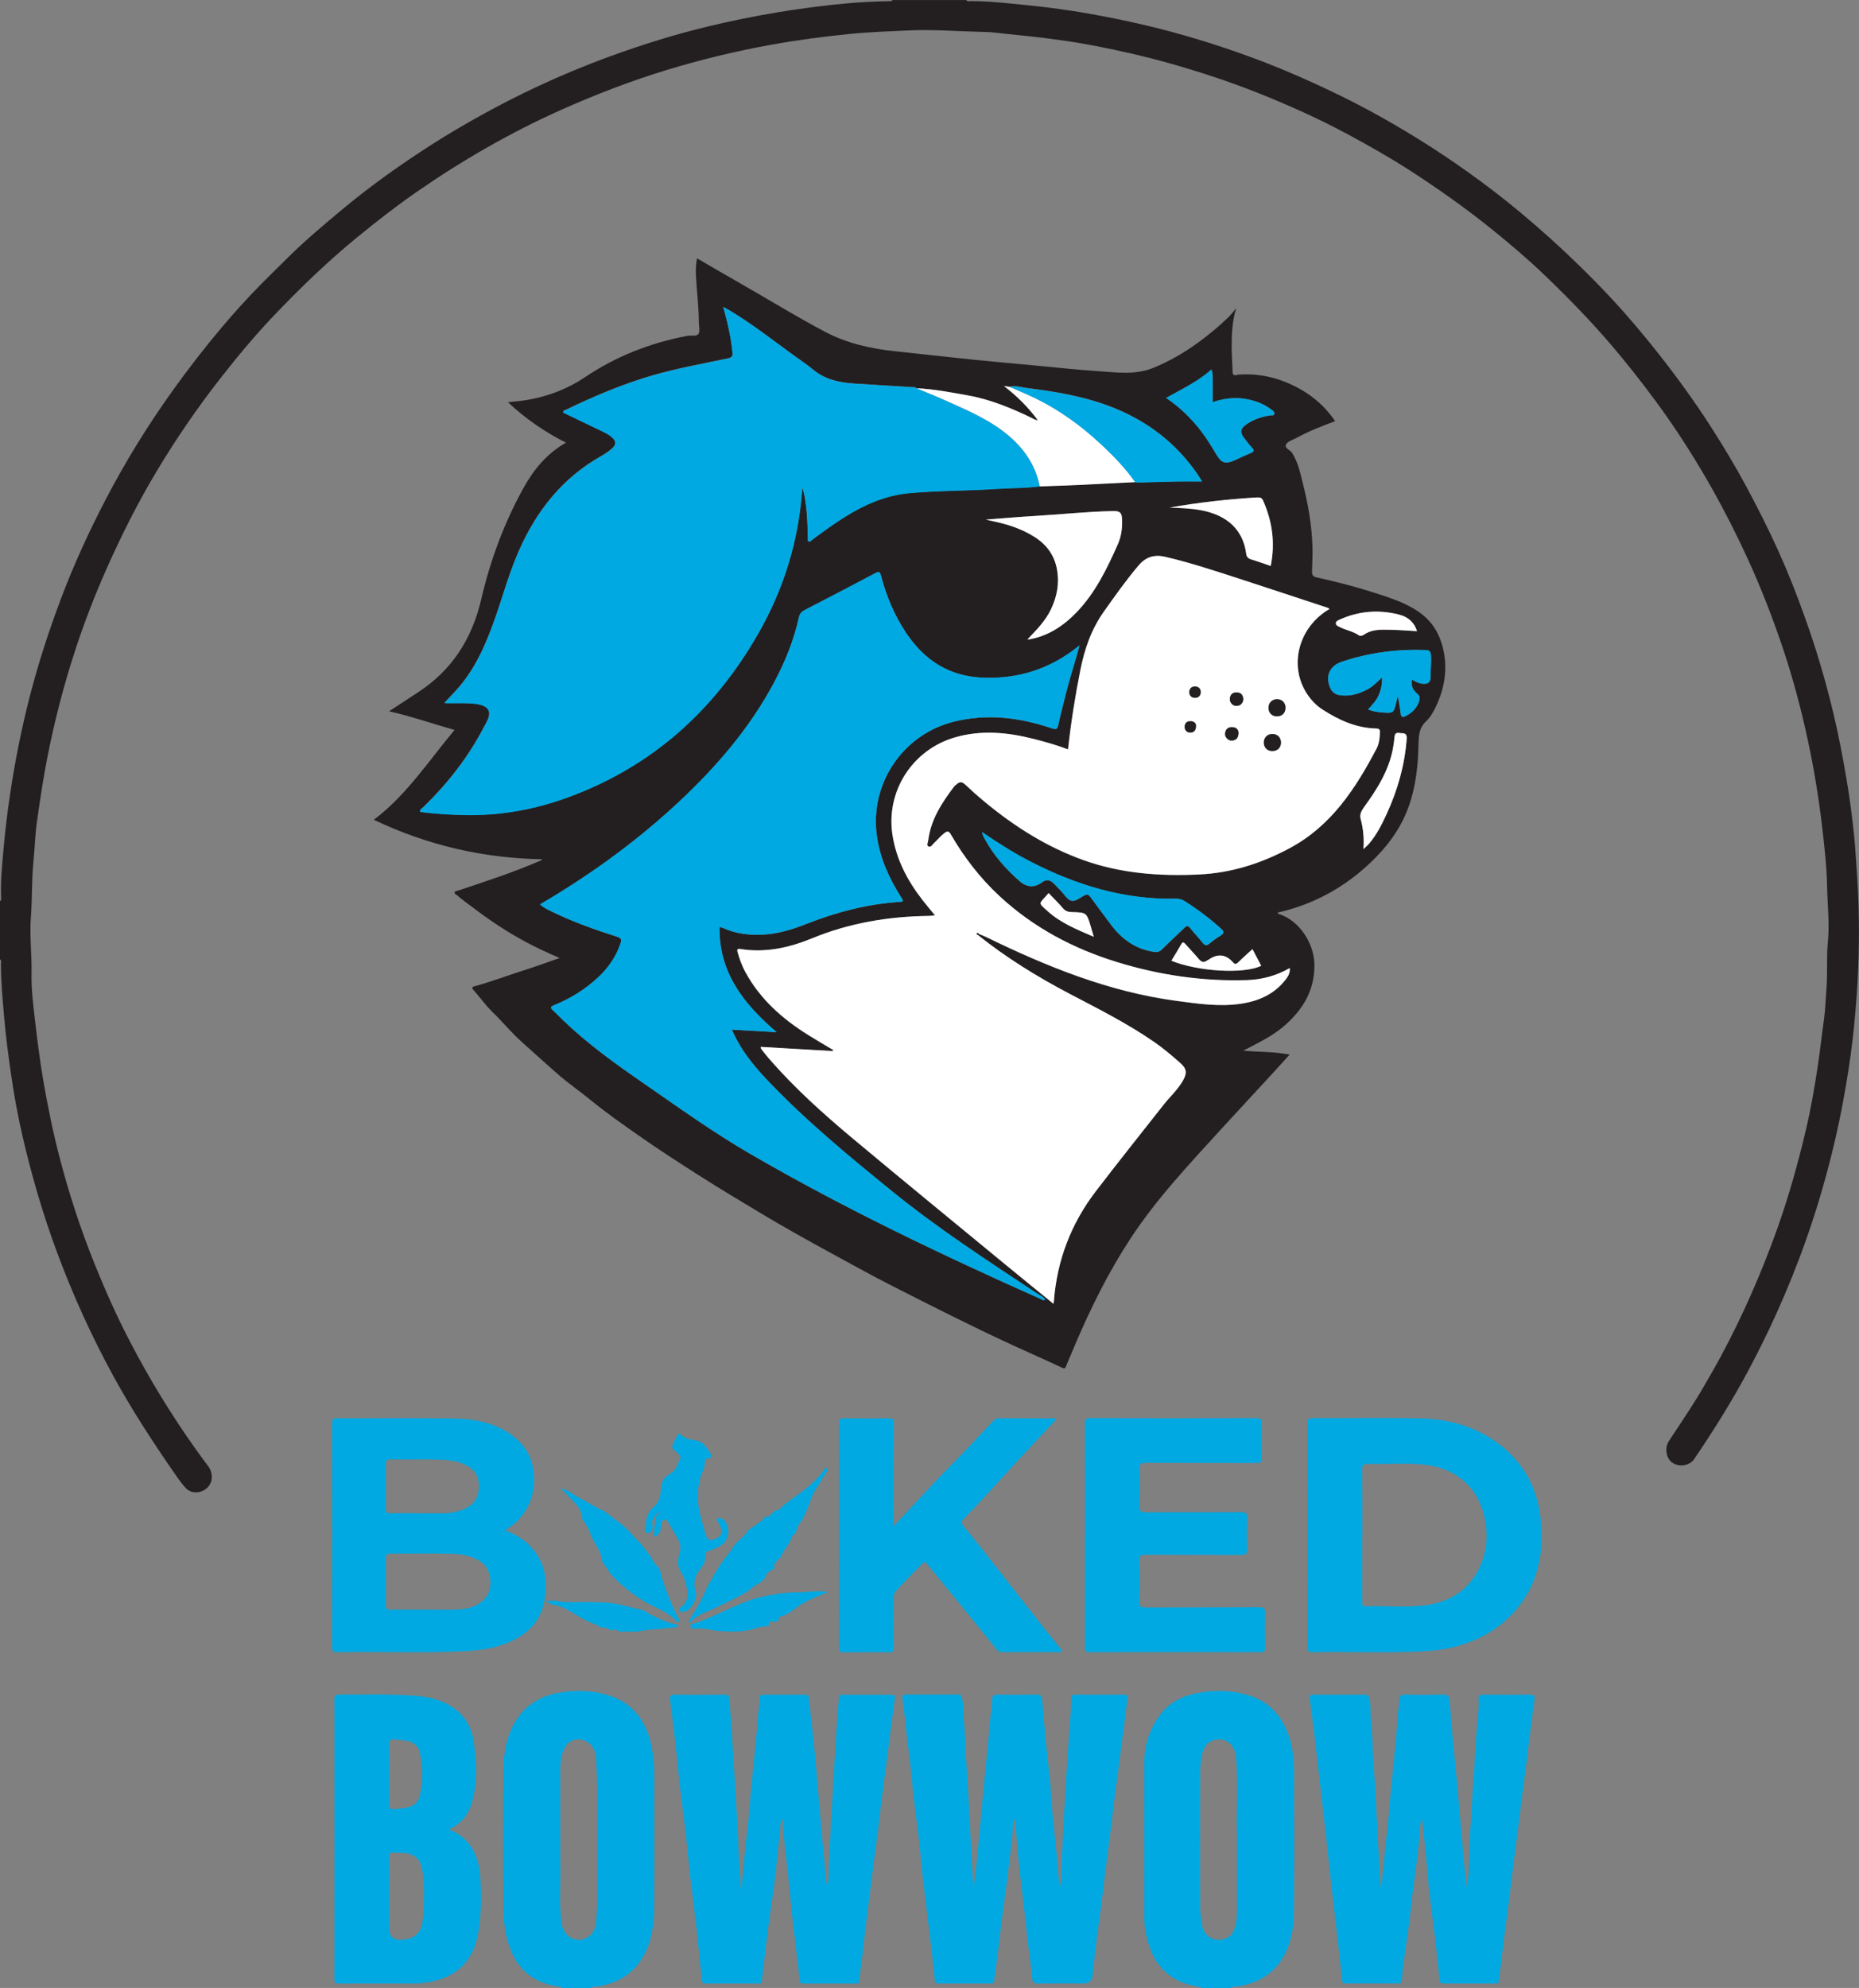 <?xml version="1.0" encoding="UTF-8"?>
<svg xmlns="http://www.w3.org/2000/svg" id="Layer_1" data-name="Layer 1" viewBox="0 0 350 374.21">
  <rect x="0" y="0" width="350" height="374.21" fill="#808080" stroke="none"/>
  <defs>
    <style>
      .cls-1 {
        fill: #fff;
      }

      .cls-2 {
        fill: #00a9e2;
      }

      .cls-3 {
        fill: #231f20;
      }
    </style>
  </defs>
  <path class="cls-3" d="m0,169.62c.29-.14.21-.42.21-.65-.12-3.11.19-6.21.47-9.3.3-3.3.69-6.6,1.18-9.89.94-6.4,2.2-12.72,3.82-18.97,1.6-6.16,3.57-12.19,5.81-18.14,2.41-6.4,5.26-12.6,8.41-18.65,3.71-7.13,7.93-13.95,12.61-20.49,2.93-4.09,6-8.06,9.23-11.89,2.38-2.82,4.87-5.57,7.47-8.2,1.64-1.66,3.32-3.29,4.97-4.93,3.31-3.29,6.89-6.28,10.47-9.26,5.18-4.3,10.64-8.18,16.29-11.82,3.32-2.13,6.72-4.13,10.18-6.03,3.16-1.73,6.37-3.38,9.63-4.91,4.57-2.15,9.22-4.09,13.97-5.83,6.07-2.22,12.22-4.15,18.5-5.66,4.43-1.07,8.88-1.97,13.38-2.71,3.41-.56,6.84-1.03,10.27-1.4,2.07-.22,4.15-.4,6.23-.51,1.5-.08,2.99-.13,4.49-.16.18,0,.35,0,.44-.21h13.9c.18.33.49.2.75.2,3.76,0,7.49.45,11.23.82,7.37.74,14.63,2.06,21.84,3.75,6.6,1.55,13.06,3.54,19.42,5.85,4.06,1.48,8.05,3.13,11.99,4.93,3.63,1.66,7.22,3.39,10.72,5.29,6.33,3.44,12.44,7.23,18.31,11.41,3.44,2.45,6.8,5.01,10.04,7.72,3.86,3.22,7.58,6.57,11.18,10.09,2.03,1.98,4.01,4,5.93,6.06,3.17,3.4,6.17,6.96,9.05,10.63,3.45,4.39,6.72,8.89,9.73,13.59,2.36,3.67,4.6,7.41,6.67,11.25,2.12,3.95,4.14,7.95,5.99,12.03,1.88,4.16,3.55,8.41,5.08,12.71,2.12,5.92,3.9,11.95,5.35,18.07.98,4.13,1.78,8.3,2.48,12.49.58,3.48,1.04,6.98,1.4,10.49.23,2.24.34,4.51.5,6.77.36,5.07.47,10.14.35,15.21-.08,3.79-.31,7.59-.64,11.37-.3,3.52-.72,7.03-1.26,10.52-.68,4.44-1.5,8.85-2.52,13.23-1.48,6.36-3.27,12.63-5.45,18.79-1.69,4.8-3.59,9.51-5.69,14.14-1.6,3.54-3.33,7.02-5.15,10.45-3.1,5.81-6.59,11.38-10.28,16.82-.84,1.24-2.84,1.52-4.12.63-1.14-.79-1.47-2.76-.62-4.05,2.28-3.47,4.63-6.9,6.7-10.5,1.02-1.77,2.05-3.53,3.02-5.33,4.19-7.79,7.73-15.86,10.7-24.2,2.16-6.06,3.88-12.24,5.36-18.49.93-3.93,1.62-7.91,2.23-11.91.45-2.98.76-5.97,1.19-8.95.27-1.89.3-3.81.46-5.72.25-2.93-.02-5.9.27-8.81.34-3.48-.07-6.92-.14-10.36-.08-3.77-.49-7.54-.93-11.3-.73-6.26-1.79-12.45-3.19-18.58-1.26-5.52-2.78-10.98-4.63-16.34-1.8-5.23-3.82-10.38-6.12-15.42-4.28-9.36-9.29-18.29-15.17-26.73-2.69-3.86-5.57-7.59-8.55-11.24-4.54-5.56-9.51-10.72-14.68-15.67-3.26-3.12-6.71-6.04-10.24-8.87-4.79-3.84-9.79-7.36-14.93-10.69-3.81-2.47-7.76-4.69-11.75-6.85-5.5-2.96-11.18-5.51-16.98-7.82-5.59-2.22-11.29-4.08-17.09-5.7-4.66-1.3-9.37-2.36-14.11-3.26-2.98-.57-6-.99-9.02-1.38-3.02-.39-6.06-.62-9.09-.99-1.21-.15-2.44-.16-3.65-.19-4.2-.11-8.4-.44-12.6-.25-3.72.17-7.45.29-11.15.66-4.99.5-9.96,1.14-14.9,2.04-6.67,1.2-13.23,2.79-19.7,4.76-6.79,2.07-13.39,4.61-19.87,7.5-9.55,4.27-18.56,9.47-27.15,15.41-3.87,2.68-7.58,5.58-11.23,8.56-5.64,4.61-10.86,9.67-15.87,14.93-3.56,3.75-6.86,7.74-10.05,11.82-4.29,5.5-8.21,11.24-11.79,17.2-3.57,5.95-6.69,12.15-9.51,18.5-2.19,4.94-4.14,9.97-5.82,15.09-2.14,6.53-3.88,13.17-5.22,19.92-.83,4.14-1.45,8.3-2.04,12.48-.36,2.51-.42,5.05-.67,7.57-.35,3.48-.22,6.99-.48,10.46-.27,3.55.19,7.05.12,10.57-.06,2.8.27,5.63.6,8.42.46,3.91.93,7.82,1.6,11.72.83,4.8,1.79,9.57,3.01,14.28,1.8,6.97,4.03,13.79,6.72,20.46,2,4.96,4.18,9.82,6.65,14.56,3.63,6.98,7.73,13.68,12.29,20.1.76,1.07,1.54,2.13,2.33,3.18,1.02,1.35.99,3.07-.1,4.13-1.13,1.09-2.98,1.22-4.04.09-.97-1.03-1.75-2.23-2.56-3.4-3.91-5.67-7.66-11.44-10.98-17.49-4.17-7.61-7.75-15.48-10.76-23.61-2.62-7.07-4.73-14.3-6.43-21.64-.91-3.93-1.64-7.91-2.21-11.92-.5-3.5-.97-6.99-1.27-10.52-.29-3.37-.62-6.73-.61-10.11,0-.29.15-.64-.2-.86v-10.96Z"></path>
  <path class="cls-2" d="m105.92,374.21c-1.01-.44-2.11-.45-3.16-.8-3.37-1.12-5.51-3.4-6.74-6.66-.92-2.44-1.21-4.99-1.23-7.55-.07-8.67-.08-17.34,0-26.01.03-2.91.46-5.79,1.84-8.44,1.84-3.54,4.86-5.47,8.65-6.12,2.91-.5,5.87-.47,8.79.34,4.39,1.22,7.03,4.11,8.26,8.39.69,2.38.87,4.84.86,7.32-.02,8.25.04,16.5-.03,24.74-.02,2.7-.42,5.37-1.56,7.89-1.66,3.63-4.52,5.66-8.33,6.5-.69.15-1.43.06-2.08.41h-5.26Zm-.42-27.88c0,1.51-.03,3.02,0,4.53.09,3.67-.24,7.35.2,11.02.23,1.92,1.56,3.27,3.29,3.27,1.66,0,3.12-1.39,3.23-3.2.1-1.64.27-3.26.24-4.91-.16-8.69.23-17.39-.22-26.08-.09-1.82-1.27-3.3-2.92-3.52-1.6-.21-2.86.71-3.42,2.55-.31,1.03-.41,2.1-.41,3.18,0,4.39,0,8.78,0,13.16Z"></path>
  <path class="cls-2" d="m226.37,374.21c-1.29-.44-2.66-.54-3.93-1.09-2.98-1.31-4.93-3.51-5.99-6.55-.69-1.98-1.04-4.01-1.03-6.11.02-9.44.01-18.88,0-28.32,0-3.62,1.01-6.93,3.3-9.74,1.53-1.88,3.68-3.02,6-3.55,3.28-.75,6.6-.77,9.9.13,3.8,1.04,6.32,3.45,7.76,7.07.92,2.32,1.26,4.75,1.26,7.22.02,8.91.05,17.83-.02,26.74-.02,2.66-.47,5.31-1.68,7.75-1.7,3.41-4.54,5.28-8.21,6.05-.69.14-1.43.06-2.08.41h-5.26Zm6.53-28.99c-.18-4.14.27-9.37-.2-14.58-.15-1.69-1.32-3.08-2.82-3.21-1.8-.15-3.06.81-3.52,2.67-.28,1.15-.38,2.34-.38,3.5-.04,8.53-.04,17.05,0,25.58,0,1.2.19,2.42.43,3.6.27,1.33,1.51,2.28,2.84,2.36,1.42.09,2.68-.62,3.11-1.92.34-1.01.53-2.08.53-3.16,0-4.6,0-9.19,0-14.86Z"></path>
  <path class="cls-3" d="m232.73,58.09c-.75,2.4-.84,4.84-.84,7.29,0,1.54.14,3.07.17,4.61.02,1,.76.55,1.13.53,2.99-.23,5.87.24,8.64,1.32,3.87,1.52,7.12,3.88,9.54,7.44-2.44.92-4.81,1.81-7.04,3.04-.09.05-.19.08-.28.13-.66.38-1.59.61-1.9,1.18-.41.75.73,1.03,1.09,1.59,1.17,1.79,1.56,3.84,2.07,5.85.98,3.88,1.67,7.79,1.79,11.82.05,1.57-.04,3.13-.08,4.69-.02.71.24.97.86,1.11,4.21.92,8.37,2.03,12.45,3.4,2.71.91,5.43,1.9,7.68,3.78,2.18,1.82,3.33,4.24,3.84,6.96.65,3.49.05,6.85-1.45,10.04-.5,1.07-1.06,2.13-1.94,2.94-1.32,1.22-1.36,2.82-1.4,4.41-.09,3.98-.51,7.91-1.87,11.68-1.49,4.14-4.08,7.56-7.24,10.55-2.94,2.79-6.25,5.09-9.94,6.8-2.38,1.1-4.85,1.95-7.44,2.52-.03.23.17.27.37.34,3.72,1.24,6.42,5.43,6.52,9.33.12,4.91-2.15,8.64-5.75,11.74-2.24,1.92-4.88,3.14-7.64,4.6,2.99.27,5.83.16,8.72.74-1.3,1.44-2.55,2.84-3.82,4.21-2.94,3.19-5.9,6.37-8.83,9.57-6.13,6.72-12.4,13.34-17.4,20.99-4.01,6.14-7.26,12.68-10.15,19.41-.61,1.43-1.19,2.87-1.81,4.29-.15.34-.16.79-.85.46-3.08-1.46-6.21-2.82-9.31-4.25-7.68-3.54-15.22-7.37-22.76-11.2-4.09-2.08-8.1-4.33-12.13-6.52-4.11-2.24-8.2-4.53-12.22-6.94-4.16-2.49-8.32-4.98-12.41-7.6-3.65-2.34-7.3-4.69-10.84-7.18-3.1-2.18-6.21-4.34-9.14-6.75-1.99-1.63-4.13-3.09-6.06-4.78-2.31-2.02-4.58-4.08-6.86-6.13-1.95-1.75-3.59-3.77-5.46-5.58-1.33-1.28-2.39-2.82-3.63-4.2-.47-.53.04-.61.27-.68,3.16-.86,6.22-2.03,9.34-3.02,2.15-.68,4.27-1.47,6.65-2.29-2.3-.98-4.34-1.93-6.32-2.99-3.53-1.89-6.85-4.09-10.03-6.52-1-.76-2.03-1.47-2.97-2.3-.17-.15-.45-.2-.44-.47.02-.38.35-.31.61-.4,5.2-1.74,10.43-3.43,15.47-5.62.11-.05.3,0,.32-.29-11.08-.19-21.63-2.66-31.63-7.43,6.13-4.61,10.24-10.97,15.2-16.91-4.3-1.21-8.2-2.59-12.33-3.51,1.85-1.21,3.63-2.38,5.41-3.54,6.44-4.19,10.22-10.11,11.95-17.57,1.71-7.33,4.31-14.38,7.98-20.98,1.91-3.44,4.36-6.42,7.97-8.48-4.01-2.02-7.56-4.46-10.93-7.61,1.48-.15,2.74-.27,3.98-.49,3.8-.7,7.33-2.06,10.53-4.22,5.82-3.93,12.22-6.42,19.09-7.75.07-.01.14-.03.21-.04.71-.12,1.71.17,2.07-.38.33-.51.06-1.42.06-2.15-.01-2.88-.37-5.73-.53-8.6-.06-1.12-.06-2.24.2-3.45,2.76,1.6,5.45,3.19,8.17,4.73,5.35,3.04,10.58,6.29,16.03,9.15,4.09,2.14,8.5,3.12,13.05,3.6,4.98.53,9.95,1.1,14.93,1.61,4.04.41,8.09.76,12.13,1.14,3.75.35,7.5.77,11.26,1.01,3.43.22,6.89.76,10.25-.6,3.08-1.24,5.92-2.89,8.6-4.85,1.97-1.44,3.84-2.98,5.58-4.68.53-.52.98-1.11,1.47-1.67Zm-39.08,62.28c3.68-.62,6.61-2.57,9.13-5.21,3.49-3.65,5.64-8.13,7.67-12.68.67-1.5.88-3.09.81-4.72-.06-1.29-.4-1.58-1.66-1.56-4.94.09-9.85.63-14.78.92-2.96.17-5.92.44-9.19.68.67.15,1.04.24,1.4.32,2.72.57,5.33,1.41,7.7,2.91,2.31,1.45,3.8,3.46,4.29,6.18.46,2.58.01,5-1.08,7.35-1.04,2.23-2.72,3.95-4.39,5.69-.08.02-.2,0-.14.13.01.03.16-.01.25-.02Zm-3.56-47.56c-.28-.04-.57-.07-1.06-.14,2.49,1.92,4.57,4,6.35,6.41-.48.02-.82-.26-1.18-.43-3.85-1.85-7.77-3.47-12.01-4.23-3.19-.57-6.37-1.19-9.62-1.34-.2-.27-.51-.2-.78-.22-3.64-.23-7.27-.42-10.91-.67-2.79-.18-5.46-.72-7.72-2.57-1.24-1.02-2.59-1.92-3.9-2.87-3.91-2.84-7.72-5.82-11.87-8.32-.33-.2-.68-.36-1.24-.66.86,2.95,1.45,5.68,1.74,8.47.07.7,0,1.03-.81,1.2-4.78,1.01-9.62,1.87-14.31,3.23-5.6,1.63-10.98,3.92-16.24,6.46-.18.09-.53.05-.49.53,2.21,1.06,4.48,2.14,6.74,3.23.82.39,1.66.75,2.36,1.35.88.75.93,1.44.06,2.19-.6.52-1.28.99-1.98,1.38-7.32,4.12-12.23,10.33-15.56,17.91-1.86,4.22-3.05,8.69-4.59,13.02-1.7,4.77-3.72,9.37-7.18,13.17-.72.79-1.46,1.56-2.24,2.38.18.02.34.05.5.05,1.75.03,3.52-.08,5.25.12,2.96.36,3.14,1.7,2.16,3.54-.16.31-.33.61-.5.92-2.92,5.62-6.78,10.54-11.3,14.94-.27.27-.71.46-.68.95,2.75.36,5.48.52,8.21.59,6.62.15,13.04-.96,19.25-3.19,15.98-5.75,27.86-16.36,36.22-31,4.82-8.44,7.62-17.54,8.28-27.38.09.2.14.29.16.38.74,2.95.81,5.96.89,8.97,0,.23-.12.54.11.69.31.2.5-.13.71-.29,2.02-1.5,4.06-2.99,6.2-4.33,3.73-2.32,7.66-4.04,12.09-4.44,5.48-.5,10.99-.43,16.48-.8,2.69-.18,5.39-.12,8.07-.48,2.51-.1,5.01-.18,7.52-.29,3.48-.16,6.96-.35,10.44-.52.13.03.27.1.4.09,2.56-.06,5.11-.15,7.67-.2,1.44-.03,2.88,0,4.54,0-.41-.64-.62-.99-.85-1.34-3.96-5.77-9.25-9.87-15.71-12.48-5.27-2.13-10.8-3.06-16.39-3.76-1.09-.14-2.17-.49-3.29-.26Zm-5.76,103.04c.42.17.85.32,1.25.52,11.45,5.58,23.16,10.35,35.91,12.05,4.03.54,8.06,1.15,12.14.54,3.36-.51,6.31-1.81,8.44-4.59.46-.6.83-1.25.74-2.12-2.55,1.47-5.25,2.18-8.08,2.27-8.34.26-16.49-.95-24.44-3.39-8.26-2.54-15.76-6.5-22.14-12.43-3.65-3.39-6.65-7.3-9.15-11.6-.36-.61-.63-.68-1.19-.27-.74.55-1.3,1.28-1.97,1.89-.32.29-.6.89-1.06.65-.39-.2-.09-.76-.04-1.17.49-3.9,2.56-7.05,4.85-10.09.14-.19.36-.33.54-.49.54-.49,1-.46,1.55.06,1.2,1.13,2.43,2.22,3.7,3.28,5.62,4.65,11.72,8.52,18.63,10.98,7.04,2.51,14.31,3.04,21.74,2.69,6.13-.29,11.72-2.1,17.06-4.96,7.8-4.18,12.37-11.17,16.32-18.69.51-.97.63-2.06.65-3.16,0-.5-.17-.65-.67-.66-3.73-.08-6.99-1.55-10.06-3.52-1.19-.76-2.18-1.76-2.96-2.95-3.55-5.35-1.64-12.64,4.18-16.02-.12-.2-.33-.23-.53-.3-5.54-1.82-11.07-3.66-16.61-5.46-4.55-1.48-9.1-2.98-13.77-4.07-1.97-.46-3.6-.03-4.98,1.59-2.37,2.78-4.46,5.76-6.57,8.73-2.36,3.33-3.64,7.03-4.42,10.99-.98,4.92-1.77,9.86-2.32,14.94-2.18-.82-4.35-1.43-6.55-1.99-4.89-1.24-9.81-1.71-14.74-.27-8.09,2.35-13.08,10.23-11.75,18.46.73,4.55,2.79,8.47,5.57,12.06.76.98,1.56,1.92,2.42,2.98-.52.05-.86.1-1.21.11-7.56.1-14.89,1.32-21.92,4.21-4.33,1.78-8.81,2.78-13.54,2.01-.61-.1-.62.16-.48.64.36,1.28.81,2.53,1.45,3.7,2.77,5.11,6.96,8.81,11.82,11.84,1.55.97,3.14,1.89,4.71,2.83-.02.07-.04.14-.06.21-4.51-.26-9.02-.53-13.6-.79.06.21.06.32.12.39.45.58.9,1.17,1.38,1.72,4.84,5.59,10.32,10.51,15.97,15.23,9.5,7.94,19.08,15.77,28.63,23.64,2.97,2.45,5.96,4.86,9.04,7.38.04-.25.06-.38.07-.5.59-7.68,3.23-14.59,7.9-20.69,4.18-5.45,8.47-10.82,12.71-16.22,1.21-1.54,2.7-2.87,3.68-4.59.82-1.44.73-2.24-.51-3.34-1.57-1.4-3.18-2.75-4.91-3.95-5.05-3.49-10.53-6.24-15.95-9.08-6.06-3.18-11.85-6.75-17.2-11.03.06-.06.12-.11.18-.17Zm18.92-54.35c-.19.15-.38.29-.57.44-5.14,4.02-10.95,5.86-17.48,5.64-6.43-.22-11.14-3.25-14.63-8.48-2.19-3.29-3.7-6.89-4.69-10.7-.19-.71-.33-.91-1.07-.51-4.41,2.35-8.85,4.65-13.29,6.94-.61.31-.95.69-1.1,1.38-.97,4.36-2.64,8.46-4.74,12.39-4.22,7.87-9.85,14.63-16.23,20.8-7.72,7.47-16.25,13.87-25.42,19.44-.77.47-1.54.92-2.36,1.41.64.57,1.3.9,1.95,1.22,4.05,2,8.29,3.51,12.58,4.87.75.24.87.54.63,1.25-.85,2.56-2.36,4.68-4.32,6.49-2.42,2.23-5.18,3.93-8.23,5.16-.7.28-.68.5-.16.96.66.58,1.25,1.23,1.88,1.84,4.64,4.47,9.85,8.2,15.13,11.85,6.65,4.6,13.21,9.32,20.22,13.38,17.65,10.23,36.03,18.99,54.64,27.28.21.09.45.37.78.1-.3-.57-.9-.76-1.38-1.07-9.37-6.21-18.81-12.32-27.55-19.43-8.03-6.53-16.02-13.11-23.18-20.62-2.74-2.87-5.24-5.92-6.86-9.7,2.75.16,5.43.31,8.44.48-6.29-5.37-10.9-11.3-10.77-19.81.28.08.49.11.68.2,2.45,1.1,5.02,1.39,7.69,1.23,2.8-.17,5.43-.99,8-2.01,5.57-2.19,11.28-3.7,17.27-4.12,1.09-.08,1.09-.06.49-1-2.27-3.58-3.97-7.37-4.53-11.62-1.28-9.76,4.97-18.96,14.53-21.33,6.29-1.56,12.43-.78,18.48,1.27.74.25.99.16,1.16-.62.43-1.98.95-3.94,1.44-5.91.75-3.04,1.75-6.01,2.57-9.09Zm-18.36,35.12c.1.35.11.45.15.54.11.25.22.51.36.76,1.68,3.09,3.96,5.68,6.6,7.98q2.03,1.77,4.19.2,1.17-.86,2.22.22c.44.45.88.9,1.32,1.36.63.65,1.16,1.64,1.92,1.87.83.25,1.71-.59,2.55-.99.52-.25.79-.14,1.11.31,1.23,1.7,2.51,3.37,3.76,5.07,2.05,2.79,4.66,4.71,8.17,5.25.62.09,1.05,0,1.51-.45,1.4-1.38,2.85-2.71,4.26-4.08.4-.39.66-.48,1.06.03.74.94,1.58,1.79,2.31,2.73.43.55.75.7,1.34.21.67-.56,1.39-1.07,2.13-1.53.69-.43.61-.76.07-1.25-2.13-1.94-4.42-3.67-6.86-5.2-.53-.33-1.05-.48-1.67-.47-9.73.23-18.69-2.54-27.25-6.92-3.15-1.61-6.14-3.5-9.24-5.62Zm78.29-25.62c.2,1.21.4,2.25.52,3.29.08.71.38.79.95.5,1.13-.58,2-1.39,2.46-2.61.25-.66.25-1.18-.36-1.67-.79-.63-1.12-1.5-.93-2.6.65.4,1.29.74,2.04.8.94.08,1.48-.22,1.47-1.25-.02-1.37.16-2.73.07-4.1-.05-.73-.31-.98-1.01-1-5.4-.18-10.69.49-15.82,2.23-2.26.77-3.1,2.73-2.12,4.92.32.72.85,1.18,1.65,1.32,1.92.34,3.67-.17,5.34-1.06,1.02-.54,1.83-1.37,2.76-2.27.05,1.29-.19,2.34-.64,3.37-.45,1.03-1.21,1.82-2,2.68.99.41,1.93.51,2.86.58,1.92.14,2,.05,2.44-1.87.08-.36.18-.72.31-1.27Zm-43.62-56.09c2.63,1.77,4.76,3.88,6.61,6.29,1.09,1.42,2,2.95,2.92,4.48.9,1.49,1.68,1.71,3.25,1.02,1.02-.45,2.02-.95,3.06-1.38.62-.26.87-.48.3-1.07-.51-.53-.94-1.13-1.4-1.71-.91-1.16-.81-1.84.42-2.69,1.35-.93,2.87-1.42,4.48-1.66.24-.04.62.13.71-.27.08-.37-.22-.58-.47-.76-1.09-.85-2.32-1.41-3.65-1.78-2.5-.69-4.97-.53-7.47.33,0-.79,0-1.49,0-2.19,0-.67.02-1.34-.01-2-.03-.66.05-1.35-.23-1.95-2.54,2.27-5.54,3.66-8.52,5.34Zm.61,20.65c1.95.08,3.91.13,5.85.48,3.86.7,7.89,2.75,8.62,8.25.08.6.4.87.97,1.04,1.2.36,2.38.79,3.64,1.22.87-4.29.33-8.4-1.47-12.37-.23-.51-.66-.55-1.14-.52-5.52.32-11,.95-16.46,1.91Zm36.52,64.3c.49-.46.79-.71,1.04-.99,1.45-1.69,2.44-3.66,3.36-5.66,2.06-4.49,3.38-9.17,3.76-14.11.06-.82-.23-1.08-.94-1.07-.57,0-1.27-.39-1.36.77-.12,1.49-.39,2.97-.87,4.41-1.03,3.17-2.82,5.91-4.75,8.59-.5.7-.99,1.44-.76,2.32.48,1.8.69,3.62.53,5.75Zm10.1-41.03c-.48-1.57-1.61-2.7-3.52-3.16-3.77-.92-7.48-.64-11.04.98-.32.15-.7.29-.72.68-.01.4.39.54.69.7,1.17.61,2.52.81,3.63,1.57.29.2.65.09.98-.13,1.08-.73,2.31-.91,3.59-.92,2.12-.01,4.24.13,6.39.28Zm-30.98,59.86c-.95.88-1.82,1.63-2.64,2.45-.37.37-.64.47-1,.06-1.43-1.63-3-1.69-4.71-.46-.05.04-.14.03-.19.08-.69.55-1.14.23-1.63-.35-.78-.94-1.65-1.81-2.45-2.73-.35-.4-.54-.43-.81.07-.58,1.03-1.22,2.04-1.83,3.06,4.95,2.02,13.62,2.57,16.91.95-.53-1.02-1.07-2.03-1.64-3.12Zm-29.87-2.33c-.22-.75-.38-1.31-.55-1.87-.8-2.7-.8-2.72-3.64-2.78-.67-.02-1.16-.2-1.62-.73-.85-.99-1.79-1.9-2.7-2.85-1.84,2.17-2.11,1.66-.17,3.41,2.44,2.21,5.47,3.44,8.68,4.82Z"></path>
  <path class="cls-2" d="m139.6,355.53c.22-2.38.42-4.76.66-7.13.25-2.52.61-5.02.8-7.54.13-1.73.28-3.46.46-5.19.29-2.76.56-5.52.83-8.28.16-1.69.32-3.39.43-5.09.06-.9.33-1.78.24-2.7-.04-.44.29-.59.69-.59,2.67,0,5.33,0,8,0,.4,0,.52.15.56.55.18,1.83.43,3.65.62,5.47.29,2.79.61,5.59.81,8.39.12,1.73.29,3.46.45,5.19.28,2.97.49,5.95.8,8.91.18,1.72.34,3.46.44,5.19.05.87.25,1.71.36,2.58.08-.86.27-1.74.26-2.57-.04-2.24.2-4.47.29-6.7.15-3.79.45-7.58.63-11.37.1-2.15.31-4.3.41-6.46.13-2.88.41-5.76.6-8.63.03-.41.18-.55.57-.54,3.12,0,6.25.01,9.37,0,.57,0,.65.3.59.73-.25,1.89-.51,3.77-.76,5.66-.24,1.85-.47,3.71-.71,5.56-.34,2.61-.69,5.21-1.02,7.82-.24,1.89-.43,3.79-.67,5.68-.25,1.96-.53,3.91-.78,5.86-.24,1.89-.45,3.78-.69,5.67-.26,2.06-.55,4.11-.8,6.17-.24,1.93-.44,3.86-.67,5.78-.2,1.68-.43,3.36-.63,5.05-.05.42-.33.39-.61.39-3.3,0-6.6,0-9.9,0-.5,0-.62-.18-.67-.66-.39-3.47-.84-6.94-1.23-10.42-.32-2.79-.56-5.59-.86-8.38-.33-3.1-.7-6.2-1.03-9.3-.07-.68-.01-1.37-.01-2.25-.77.99-.44,2-.58,2.89-.43,2.7-.58,5.44-.92,8.16-.36,2.92-.83,5.82-1.21,8.73-.32,2.44-.59,4.88-.88,7.32-.14,1.17-.3,2.34-.42,3.51-.05.42-.32.39-.6.39-3.3,0-6.6-.01-9.9.01-.98,0-.78-.81-.83-1.26-.35-2.86-.57-5.73-.89-8.59-.38-3.37-.85-6.73-1.24-10.1-.32-2.79-.55-5.59-.87-8.38-.31-2.75-.71-5.49-1.03-8.24-.32-2.79-.55-5.59-.87-8.38-.32-2.82-.68-5.64-1.04-8.45-.09-.68.05-1,.86-.99,3.16.05,6.32.04,9.47,0,.64,0,.79.19.84.83.34,4.2.61,8.4.85,12.6.13,2.33.3,4.65.42,6.98.14,2.61.33,5.21.41,7.83.08,2.77.32,5.53.49,8.29.04,0,.07,0,.11,0Z"></path>
  <path class="cls-2" d="m183.28,355.5c.42-3.09.72-6.16,1-9.23.33-3.66.7-7.32,1.04-10.98.35-3.73.76-7.45,1.05-11.19.11-1.38.4-2.75.4-4.14,0-.68.29-.98,1.02-.97,2.42.04,4.84.06,7.26-.01.86-.03,1.12.37,1.18,1.05.23,2.56.41,5.12.65,7.68.24,2.55.58,5.1.82,7.65.19,1.97.27,3.96.45,5.93.25,2.73.57,5.45.82,8.17.18,1.93.29,3.88.56,5.82.1-.64.31-1.28.28-1.91-.1-2.28.18-4.54.27-6.81.15-3.76.44-7.51.62-11.27.11-2.19.28-4.37.42-6.56.19-3.05.5-6.1.6-9.16.01-.49.24-.57.65-.57,3.09,0,6.18.02,9.26,0,.66,0,.67.36.62.81-.23,1.89-.46,3.78-.7,5.67-.25,1.96-.51,3.91-.77,5.87-.33,2.54-.68,5.07-1.01,7.61-.24,1.89-.44,3.78-.68,5.67-.33,2.61-.68,5.21-1.01,7.82-.24,1.89-.43,3.79-.68,5.67-.33,2.54-.69,5.07-1.01,7.61-.24,1.92-.45,3.85-.67,5.78,0,.07,0,.14,0,.21q-.1,1.65-1.73,1.65c-2.84,0-5.69-.03-8.53.02-.89.02-1.08-.3-1.15-1.15-.17-2.14-.52-4.26-.77-6.39-.24-2.03-.44-4.07-.68-6.1-.27-2.34-.55-4.68-.82-7.01-.16-1.45-.37-2.9-.43-4.35-.08-2.02-.52-4-.44-6.16-.67,1.14-.47,2.32-.59,3.4-.5,4.58-1.05,9.15-1.7,13.71-.43,2.98-.72,5.98-1.09,8.97-.19,1.51-.44,3.01-.61,4.52-.05.41-.19.54-.58.54-3.33,0-6.67-.01-10,0-.46,0-.56-.19-.61-.62-.33-3.13-.68-6.27-1.05-9.4-.4-3.37-.85-6.73-1.24-10.1-.25-2.21-.41-4.42-.66-6.63-.31-2.75-.7-5.49-1.02-8.24-.25-2.14-.42-4.28-.66-6.42-.25-2.2-.58-4.39-.79-6.6-.18-1.93-.4-3.86-.67-5.78-.07-.47.17-.6.61-.6,3.3.01,6.6,0,9.9,0,.4,0,.55.1.68.55.35,1.3.19,2.63.34,3.94.31,2.7.29,5.43.48,8.14.26,3.72.49,7.43.66,11.16.11,2.54.33,5.07.41,7.62.06,1.7.26,3.41.26,5.09Z"></path>
  <path class="cls-2" d="m260.06,355.52c.21-2.24.41-4.47.64-6.71.26-2.52.61-5.02.8-7.54.13-1.73.28-3.46.46-5.19.28-2.76.56-5.52.82-8.28.17-1.76.32-3.53.43-5.3.05-.87.28-1.71.26-2.6-.01-.59.32-.94,1.06-.92,2.38.06,4.77.07,7.16,0,.9-.03,1.16.36,1.22,1.12.28,3.25.52,6.51.86,9.75.4,3.9.73,7.81,1.07,11.72.2,2.32.41,4.63.61,6.95.19,2.28.46,4.55.73,6.82.07-1,.3-1.97.33-2.99.09-3.24.2-6.49.42-9.72.16-2.33.24-4.66.43-6.98.31-3.71.41-7.43.76-11.13.14-1.52.37-3.05.26-4.59-.05-.68.23-.93.91-.93,2.95.02,5.9.03,8.84,0,.7,0,.86.28.78.87-.26,1.92-.53,3.84-.77,5.76-.25,1.92-.46,3.85-.7,5.77-.26,2.02-.53,4.05-.79,6.07-.23,1.82-.45,3.64-.68,5.46-.33,2.61-.68,5.21-1.01,7.82-.24,1.89-.44,3.78-.68,5.67-.32,2.54-.68,5.07-1.01,7.61-.24,1.89-.44,3.78-.67,5.68-.13,1.06-.31,2.12-.41,3.19-.04.47-.31.47-.64.47-3.26,0-6.53,0-9.79,0-.46,0-.7-.17-.75-.67-.27-2.69-.53-5.38-.85-8.07-.32-2.75-.72-5.49-1.03-8.24-.26-2.28-.43-4.56-.65-6.84-.24-2.4-.49-4.81-.73-7.22-.51,1.1-.37,2.31-.49,3.45-.32,2.89-.65,5.78-1.06,8.66-.35,2.47-.56,4.96-.88,7.43-.38,2.91-.83,5.82-1.22,8.73-.1.72-.07,1.45-.22,2.18-.09.44-.21.59-.65.59-3.3-.01-6.6-.02-9.9,0-.51,0-.61-.2-.66-.67-.4-3.79-.8-7.58-1.26-11.36-.45-3.71-.89-7.43-1.27-11.15-.37-3.72-.83-7.44-1.25-11.15-.42-3.72-.83-7.44-1.27-11.15-.32-2.71-.69-5.42-1.04-8.13-.07-.51.06-.76.66-.76,3.26.02,6.53.02,9.79,0,.45,0,.6.11.74.61.35,1.3.18,2.63.33,3.94.31,2.66.29,5.36.48,8.03.27,3.65.47,7.3.65,10.95.14,2.75.3,5.5.43,8.25.08,1.56.13,3.13.37,4.74Z"></path>
  <path class="cls-2" d="m95.08,288.09c2.48.86,4.43,2.25,5.85,4.31,1.77,2.57,2.11,5.43,1.65,8.45-.68,4.59-3.59,7.17-7.72,8.67-2.36.85-4.81,1.17-7.32,1.3-7.99.41-15.97.05-23.96.2-.8.02-1.07-.16-1.07-1.02.03-14,.03-28.01,0-42.01,0-.85.25-1.04,1.06-1.03,7.33.03,14.66-.08,21.99.06,3.49.06,6.96.66,10.02,2.59,2.74,1.74,4.5,4.09,4.89,7.45.43,3.71-.65,6.83-3.25,9.44-.58.58-1.32,1-2.14,1.6Zm-15.17,14.9c2.1,0,4.21.07,6.31-.02,1.97-.09,3.81-.59,5.2-2.21,1.48-1.72,1.12-5.39-.76-6.69-1.72-1.19-3.64-1.54-5.6-1.59-3.82-.1-7.65-.01-11.47-.04-.71,0-.97.16-.96.92.04,2.91.05,5.83,0,8.74-.01.78.27.92.97.91,2.1-.04,4.21-.01,6.31-.01Zm-1.1-18.12c1.44,0,2.88-.02,4.31,0,1.51.03,2.96-.25,4.35-.85,1.48-.64,2.44-1.78,2.63-3.36.21-1.75-.06-3.37-1.74-4.49-1.64-1.1-3.51-1.31-5.35-1.39-3.15-.13-6.31-.02-9.47-.05-.66,0-.91.15-.9.86.04,2.81.04,5.62,0,8.42-.01.74.27.87.92.85,1.75-.04,3.51-.01,5.26-.01Z"></path>
  <path class="cls-2" d="m84.51,344.39c2.8,1.05,4.41,2.97,5.29,5.57.51,1.5.64,3.07.7,4.6.13,3.27.09,6.54-.56,9.79-.95,4.68-3.74,7.51-8.35,8.59-1.25.29-2.52.45-3.81.45-4.63-.02-9.26-.03-13.89,0-.74,0-.94-.2-.94-.94.02-17.52.02-35.04,0-52.56,0-.67.16-.9.87-.9,3.79.03,7.59-.11,11.37.06,2.54.12,5.1.15,7.57,1.07,3.64,1.36,5.86,3.94,6.41,7.65.6,4.02.81,8.12-.51,12.1-.68,2.04-2.02,3.52-4.15,4.51Zm-11.23,12.55v6q0,2.36,2.37,2.21c2.28-.14,3.62-1.23,3.9-3.41.12-.96.26-1.93.26-2.91,0-2.13.13-4.28-.23-6.39-.31-1.84-.77-3.06-2.92-3.56-.77-.18-1.53-.07-2.28-.17-.85-.11-1.15.16-1.12,1.07.07,2.39.02,4.77.02,7.16Zm0-22.97c0,1.68,0,3.37,0,5.05,0,1.63,0,1.65,1.62,1.47.58-.07,1.18-.12,1.75-.24,1.18-.26,2.08-.89,2.37-2.19.61-2.69.55-5.39.04-8.07-.23-1.22-1.12-1.97-2.31-2.27-.73-.18-1.51-.18-2.26-.29-.91-.13-1.29.14-1.24,1.16.09,1.78.03,3.58.03,5.37Z"></path>
  <path class="cls-2" d="m246.17,288.99c0-6.98.02-13.97-.02-20.95,0-.88.24-1.1,1.11-1.1,6.73.04,13.47-.1,20.2.06,5.43.12,10.55,1.58,14.91,4.94,4.36,3.36,6.9,7.87,7.61,13.37.55,4.24.29,8.4-1.3,12.4-.84,2.1-2.07,3.97-3.59,5.69-2.68,3.02-5.99,4.98-9.78,6.19-2.31.74-4.69,1.1-7.13,1.24-7,.4-14.01.04-21.01.2-.89.02-1.01-.31-1.01-1.08.03-6.98.01-13.97.01-20.95Zm10.32-.03c0,4.18,0,8.35,0,12.53,0,.46-.08.91.66.88,3.84-.14,7.71.32,11.53-.24,3.67-.54,6.78-2.17,8.89-5.34,2.34-3.53,2.79-7.44,1.84-11.46-1.45-6.15-6.24-9.29-11.9-9.69-3.35-.24-6.73-.02-10.1-.06-.75,0-.93.22-.93.95.03,4.14.02,8.28.02,12.42Z"></path>
  <path class="cls-2" d="m168.25,287.28c2.97-3.18,5.75-6.17,8.54-9.15.14-.15.29-.3.44-.45,2.27-2.34,4.58-4.63,6.78-7.03.99-1.08,2.02-2.13,3.02-3.2.34-.36.7-.5,1.2-.49,3.26.02,6.53,0,9.79.02.23,0,.55-.12.68.12.17.33-.2.47-.38.66-2.87,3.1-5.78,6.16-8.62,9.28-2.7,2.97-5.4,5.94-8.2,8.82-.42.44-.62.73-.11,1.36,2.67,3.28,5.26,6.61,7.87,9.93,2.5,3.18,4.99,6.38,7.49,9.57.9,1.14,1.82,2.27,2.74,3.4.17.21.46.39.31.71-.16.33-.5.17-.75.17-3.47.01-6.95,0-10.42.01-.41,0-.67-.11-.94-.45-2.43-3.03-4.88-6.04-7.33-9.05-1.93-2.36-3.87-4.72-5.8-7.08-.32-.4-.56-.46-.96-.04-1.68,1.74-3.42,3.41-5.01,5.23-.33.38-.31.75-.31,1.17,0,3.09-.03,6.18.02,9.27.01.82-.25.99-1.01.98-2.81-.04-5.61-.04-8.42,0-.76.01-.92-.24-.92-.95.02-14.04.02-28.09,0-42.13,0-.79.21-1.01.99-.99,2.77.05,5.54.05,8.31,0,.83-.02,1.05.22,1.05,1.05-.04,6-.02,12.01-.02,18.01v1.28Z"></path>
  <path class="cls-2" d="m204.26,288.93c0-6.95.01-13.91-.02-20.86,0-.84.16-1.13,1.07-1.13,10.39.03,20.78.03,31.16,0,.78,0,1.11.13,1.08,1.02-.07,2.14-.07,4.28,0,6.42.03.88-.3,1.02-1.08,1.02-6.88-.03-13.76,0-20.64-.04-.97,0-1.34.17-1.29,1.24.09,2.28.09,4.57,0,6.85-.04,1.07.32,1.24,1.29,1.24,5.93-.05,11.86,0,17.79-.04.88,0,1.23.14,1.19,1.13-.09,1.93-.09,3.86,0,5.79.05.99-.32,1.13-1.19,1.13-5.97-.04-11.93,0-17.9-.04-.88,0-1.22.14-1.18,1.13.08,2.56.08,5.13,0,7.69-.03.99.32,1.13,1.19,1.12,7.09-.03,14.18,0,21.27-.04.88,0,1.22.14,1.18,1.13-.09,2.14-.05,4.28-.01,6.42.01.66-.13.91-.86.91-10.74-.02-21.48-.03-32.22,0-.86,0-.85-.4-.85-1.02.01-7.02,0-14.05,0-21.07Z"></path>
  <path class="cls-2" d="m124.37,284.5c-.96.61-1.77,1.33-1.51,2.66.04.2.01.42-.02.63-.08.62-.6.83-1.05.8-.48-.03-.28-.57-.26-.87.05-1.47.2-2.95,1.44-3.95,1.18-.95,1.4-2.26,1.47-3.59.07-1.28.6-2.21,1.71-2.76,1.16-.58,1.37-1.77,1.87-2.76.29-.58-.29-.92-.64-1.31-.32-.35-.96-.6-.79-1.15.22-.74.63-1.43,1-2.11.15-.28.47-.18.64,0,.83.83,1.93.88,2.98,1.09,1.39.27,1.88,1.53,2.62,2.49.23.29.1.82-.31.83-.89,0-.76.65-.85,1.16-.05.31-.05.61-.19.91-1.61,3.47-1.25,6.97-.13,10.48.18.56.31,1.14.49,1.71.22.7.48,1.35,1.45,1.05,1.28-.4,1.8-1.09,1.48-2.08-.15-.45-.38-.89-.62-1.3-.11-.2-.25-.41-.1-.56.12-.12.39-.14.58-.11.19.03.39.14.55.26,1.31,1.06,1.21,3.7-.14,4.68-.74.54-1.56.88-2.41,1.18-.35.12-.81.25-.77.74.1,1.23-.56,2.16-1.23,3.04-1,1.3-1.08,2.65-.6,4.14.39,1.2-1.21,3.64-2.33,3.6-.31-.01-.68.03-.82-.33-.16-.43.28-.48.5-.66,1.12-.94,1.21-2.15.93-3.46-.21-.98-.4-1.97-.99-2.81-.81-1.15-.81-2.36-.4-3.65.32-1.01.18-1.99-.37-2.91-.56-.95-1.09-1.92-1.66-2.86-.18-.3-.27-.75-.83-.63-.54.12-.46.59-.54.91-.16.66-.04,1.39-.68,1.9-.18.15-.28.44-.57.32-.23-.1-.17-.36-.15-.56.1-.98.19-1.95.31-2.93.07-.59.74-.7.94-1.21Z"></path>
  <path class="cls-2" d="m129.65,305.23c1.02-1.8,2.23-3.51,3.01-5.41.67-1.64,1.62-3.08,2.49-4.57.85-1.47,2.08-2.71,2.97-4.16.67-1.08,1.84-1.62,2.51-2.72.28-.46,1.06-.82,1.6-1.27.62-.52,1.43-.81,1.78-1.62,1.12.39,1.25-1.13,2.3-1.19.45-.03,1.09-.87,1.69-1.32,2.52-1.88,5.23-3.55,7.09-6.2.14-.2.29-.61.62-.37.3.22-.02.53-.14.74-.72,1.2-1.48,2.37-2.21,3.56-.48.78-.68,1.7-1.03,2.51-.33.79-.64,1.63-1.05,2.42-.47.91-1.27,1.66-1.41,2.77-.04.3-.63.51-.73.83-.41,1.37-1.53,2.38-1.99,3.57-.35.9-1.69,1.18-1.33,2.37.01.04-.2.17-.32.24-.57.35-1.14.59-1.38,1.4-.16.54-.97,1.12-1.39,1.32-.87.43-1.48,1.15-2.28,1.62-1.56.93-3.21,1.67-4.82,2.49-1.97,1-4.21,1.51-5.8,3.25-.06-.08-.12-.16-.18-.24Z"></path>
  <path class="cls-2" d="m105.55,280.22c1.26.1,2.04.95,3.02,1.45,1.63.84,3.16,1.86,4.83,2.63.62.28,1.17.8,1.71,1.2.82.6,1.71,1.22,2.49,1.93,1.03.93,1.86,2.03,2.87,2.96.59.54,1.02,1.35,1.56,1.98.68.79.99,1.81,1.8,2.53.54.48.56,1.38.78,2.08.87,2.69,1.89,5.31,3.22,7.81.07.14.26.3.07.45-.19.15-.4.09-.56-.09-1.56-1.73-3.75-2.39-5.7-3.5-1.7-.96-3.3-2.16-4.76-3.47-.93-.83-1.93-1.74-2.51-2.79-.34-.61-1.02-1.25-1.05-1.67-.17-2.04-1.72-3.41-2.26-5.25-.22-.77-.76-1.44-1.16-2.15-.1-.18-.33-.35-.33-.52-.03-2.15-1.77-3.18-2.95-4.58-.31-.37-.72-.66-1.08-.99Z"></path>
  <path class="cls-2" d="m155.92,299.66c-.92.39-1.84.8-2.77,1.17-1.17.47-2.22,1.08-3.26,1.83-.77.56-1.62,1.27-2.64,1.54-.25.06-.59.05-.59.46,0,.53-.42.53-.79.63-.43.12-1.32-.4-1.1.73,0,0-.31.11-.47.11-.98-.03-1.89.37-2.81.6-2.06.53-4.1.44-6.19.29-1.45-.1-2.84-.67-4.32-.45-.42.06-.96-.02-1-.5-.05-.47.52-.43.86-.53,1.53-.45,2.95-1.14,4.4-1.79,2.91-1.3,5.76-2.74,8.97-3.34,1.93-.36,3.87-.68,5.79-.67,1.97,0,3.91-.4,5.92-.07Z"></path>
  <path class="cls-2" d="m102.82,301.34c.81,0,1.37-.08,1.89.02,1.77.33,3.54.18,5.31.21,2.17.04,4.34-.05,6.54.44,1.45.33,2.89.75,4.36,1.04.56.11.92.58,1.43.82,1.6.76,3.16,1.6,4.94,1.87.2.03.32.14.28.36-.05.22-.24.21-.41.22-1.58.15-3.17.33-4.75.44-1.25.09-2.48.53-3.73.37-.89-.11-1.85.28-2.69-.33-.13-.1-.41-.02-.61,0-.17.03-.45.19-.46.17-.55-1-1.9-.22-2.5-1.11-.07-.1-.31-.08-.47-.14-1.31-.44-2.47-1.13-3.66-1.85-1.17-.71-2.4-1.46-3.81-1.73-.5-.1-1.01-.22-1.64-.81Z"></path>
  <path class="cls-1" d="m184.14,176.02c5.35,4.28,11.15,7.85,17.2,11.03,5.42,2.84,10.9,5.59,15.95,9.08,1.73,1.2,3.34,2.56,4.91,3.95,1.24,1.1,1.33,1.9.51,3.34-.98,1.72-2.47,3.05-3.68,4.59-4.25,5.4-8.54,10.77-12.71,16.22-4.67,6.1-7.31,13.01-7.9,20.69,0,.12-.03.25-.07.5-3.08-2.51-6.07-4.93-9.04-7.38-9.55-7.87-19.14-15.7-28.63-23.64-5.65-4.72-11.14-9.64-15.97-15.23-.48-.56-.93-1.14-1.38-1.72-.05-.07-.06-.18-.12-.39,4.58.27,9.09.53,13.6.79.02-.07.04-.14.06-.21-1.57-.94-3.16-1.86-4.71-2.83-4.85-3.03-9.04-6.74-11.82-11.84-.64-1.17-1.08-2.42-1.45-3.7-.14-.48-.12-.74.48-.64,4.72.77,9.21-.23,13.54-2.01,7.03-2.89,14.36-4.11,21.92-4.21.35,0,.69-.06,1.21-.11-.86-1.06-1.67-2-2.42-2.98-2.78-3.59-4.84-7.52-5.57-12.06-1.32-8.23,3.67-16.11,11.75-18.46,4.93-1.43,9.85-.96,14.74.27,2.19.55,4.37,1.17,6.55,1.99.56-5.09,1.34-10.02,2.32-14.94.79-3.96,2.06-7.66,4.42-10.99,2.11-2.97,4.2-5.95,6.57-8.73,1.38-1.62,3.01-2.05,4.98-1.59,4.67,1.09,9.21,2.59,13.77,4.07,5.54,1.8,11.07,3.64,16.61,5.46.2.07.41.1.53.3-5.82,3.39-7.73,10.68-4.18,16.02.79,1.19,1.77,2.19,2.96,2.95,3.07,1.97,6.33,3.44,10.06,3.52.5.01.68.16.67.66-.02,1.1-.14,2.2-.65,3.16-3.96,7.52-8.53,14.52-16.32,18.69-5.34,2.86-10.93,4.67-17.06,4.96-7.43.35-14.7-.18-21.74-2.69-6.91-2.46-13.01-6.33-18.63-10.98-1.27-1.05-2.5-2.15-3.7-3.28-.55-.51-1.01-.54-1.55-.06-.18.16-.4.3-.54.49-2.29,3.04-4.36,6.19-4.85,10.09-.05.4-.35.97.04,1.17.46.24.75-.37,1.06-.65.67-.61,1.23-1.34,1.97-1.89.56-.42.83-.35,1.19.27,2.49,4.3,5.5,8.21,9.15,11.6,6.38,5.92,13.88,9.89,22.14,12.43,7.95,2.45,16.11,3.65,24.44,3.39,2.83-.09,5.53-.8,8.08-2.27.08.87-.28,1.52-.74,2.12-2.13,2.78-5.08,4.09-8.44,4.59-4.08.61-8.11,0-12.14-.54-12.75-1.7-24.46-6.47-35.91-12.05-.41-.2-.83-.35-1.25-.52-.1-.15-.3-.29-.41-.16-.17.2.14.22.22.33Zm57.03-36.24c0-.95-.69-1.63-1.66-1.61-.91.02-1.56.68-1.56,1.6,0,.93.62,1.58,1.55,1.6.99.02,1.67-.62,1.67-1.59Zm.85-6.58c-.02-.93-.65-1.57-1.58-1.58-.96,0-1.64.69-1.62,1.65.02.92.67,1.55,1.59,1.56.98,0,1.62-.64,1.6-1.64Zm-7.92-1.57c-.07-.71-.36-1.25-1.19-1.28-.79-.04-1.26.34-1.34,1.13-.08.73.5,1.41,1.22,1.4.78-.01,1.19-.47,1.32-1.24Zm-.92,6.25c-.04-.58-.45-1-1.25-1-.81,0-1.21.48-1.27,1.23-.06.7.65,1.37,1.34,1.29.75-.09,1.2-.49,1.18-1.52Zm-8.26-8.67c-.6.06-.99.41-1,1.06,0,.66.41,1.07,1.04,1.08.69.02,1.12-.42,1.1-1.12-.02-.65-.43-1-1.15-1.03Zm.26,7.36c-.01-.44-.39-.81-1.04-.81-.64,0-1.07.35-1.09,1.02-.02.72.45,1.14,1.11,1.12.6-.01,1.04-.39,1.02-1.33Z"></path>
  <path class="cls-2" d="m195.77,91.57c-2.68.36-5.38.3-8.07.48-5.49.36-11,.3-16.48.8-4.43.4-8.37,2.12-12.09,4.44-2.14,1.33-4.18,2.82-6.2,4.33-.21.15-.4.49-.71.29-.23-.15-.1-.45-.11-.69-.08-3.01-.15-6.03-.89-8.97-.02-.09-.08-.18-.16-.38-.65,9.84-3.46,18.94-8.28,27.38-8.36,14.64-20.24,25.25-36.22,31-6.21,2.23-12.63,3.35-19.25,3.19-2.73-.06-5.46-.23-8.21-.59-.03-.49.41-.69.68-.95,4.53-4.41,8.38-9.32,11.3-14.94.16-.31.33-.62.5-.92.98-1.84.8-3.19-2.16-3.54-1.73-.21-3.5-.09-5.25-.12-.16,0-.32-.03-.5-.05.77-.82,1.52-1.59,2.24-2.38,3.46-3.81,5.49-8.41,7.18-13.17,1.54-4.34,2.74-8.8,4.59-13.02,3.33-7.58,8.24-13.79,15.56-17.91.7-.39,1.37-.85,1.98-1.38.87-.76.82-1.44-.06-2.19-.7-.6-1.54-.95-2.36-1.35-2.26-1.09-4.53-2.17-6.74-3.23-.04-.49.31-.44.49-.53,5.26-2.54,10.64-4.83,16.24-6.46,4.69-1.36,9.52-2.22,14.31-3.23.82-.17.89-.5.81-1.2-.3-2.79-.88-5.52-1.74-8.47.56.29.91.46,1.24.66,4.15,2.5,7.96,5.48,11.87,8.32,1.3.95,2.65,1.84,3.9,2.87,2.26,1.86,4.93,2.39,7.72,2.57,3.64.24,7.27.44,10.91.67.27.02.57-.05.78.22,1.68.7,3.37,1.37,5.03,2.11,3.8,1.7,7.69,3.31,11.05,5.81,3.58,2.66,6.23,6.03,7.11,10.56Z"></path>
  <path class="cls-2" d="m203.24,121.49c-.82,3.08-1.81,6.05-2.57,9.09-.49,1.97-1.01,3.93-1.44,5.91-.17.78-.42.87-1.16.62-6.04-2.05-12.18-2.83-18.48-1.27-9.56,2.38-15.8,11.57-14.53,21.33.56,4.25,2.26,8.05,4.53,11.62.6.94.6.92-.49,1-5.98.41-11.7,1.93-17.27,4.12-2.57,1.01-5.2,1.83-8,2.01-2.67.16-5.24-.13-7.69-1.23-.19-.08-.4-.12-.68-.2-.13,8.52,4.47,14.45,10.77,19.81-3.01-.17-5.69-.33-8.44-.48,1.62,3.78,4.12,6.83,6.86,9.7,7.16,7.51,15.15,14.09,23.18,20.62,8.74,7.11,18.18,13.22,27.55,19.43.48.32,1.08.5,1.38,1.07-.32.27-.56,0-.78-.1-18.62-8.29-36.99-17.05-54.64-27.28-7.01-4.06-13.57-8.78-20.22-13.38-5.28-3.65-10.49-7.38-15.13-11.85-.63-.61-1.23-1.25-1.88-1.84-.51-.46-.54-.68.16-.96,3.04-1.23,5.81-2.93,8.23-5.16,1.96-1.81,3.47-3.93,4.32-6.49.24-.71.12-1.01-.63-1.25-4.29-1.37-8.53-2.87-12.58-4.87-.65-.32-1.31-.65-1.95-1.22.82-.49,1.59-.95,2.36-1.41,9.17-5.57,17.7-11.97,25.42-19.44,6.39-6.18,12.02-12.94,16.23-20.8,2.1-3.92,3.78-8.02,4.74-12.39.15-.69.5-1.06,1.1-1.38,4.44-2.29,8.88-4.6,13.29-6.94.74-.39.88-.2,1.07.51,1,3.81,2.5,7.4,4.69,10.7,3.49,5.24,8.2,8.27,14.63,8.48,6.53.22,12.34-1.62,17.48-5.64.19-.15.38-.29.57-.44Z"></path>
  <path class="cls-1" d="m195.77,91.57c-.88-4.53-3.53-7.9-7.11-10.56-3.36-2.5-7.25-4.1-11.05-5.81-1.66-.74-3.36-1.41-5.03-2.11,3.25.15,6.43.77,9.62,1.34,4.24.75,8.16,2.38,12.01,4.23.36.17.7.45,1.18.43-1.79-2.42-3.86-4.49-6.35-6.41.49.06.78.1,1.06.14,1.65.73,3.34,1.42,4.96,2.21,4.45,2.19,8.44,5.07,12.07,8.44,2.41,2.23,4.71,4.59,6.61,7.29-3.48.18-6.96.36-10.44.52-2.5.12-5.01.2-7.52.29Z"></path>
  <path class="cls-1" d="m193.54,120.26c1.67-1.74,3.36-3.46,4.39-5.69,1.09-2.35,1.54-4.77,1.08-7.35-.49-2.72-1.97-4.73-4.29-6.18-2.37-1.49-4.98-2.34-7.7-2.91-.37-.08-.73-.17-1.4-.32,3.27-.25,6.23-.51,9.19-.68,4.93-.29,9.84-.83,14.78-.92,1.26-.02,1.61.27,1.66,1.56.07,1.63-.14,3.22-.81,4.72-2.03,4.55-4.18,9.02-7.67,12.68-2.52,2.64-5.45,4.59-9.13,5.21-.03-.04-.07-.08-.11-.11Z"></path>
  <path class="cls-2" d="m184.88,156.61c3.1,2.12,6.09,4.01,9.24,5.62,8.56,4.38,17.53,7.15,27.25,6.92.62-.02,1.15.14,1.67.47,2.44,1.54,4.72,3.26,6.86,5.2.55.5.62.83-.07,1.25-.74.46-1.47.97-2.13,1.53-.58.49-.91.34-1.34-.21-.73-.94-1.58-1.79-2.31-2.73-.4-.51-.66-.42-1.06-.03-1.41,1.37-2.86,2.69-4.26,4.08-.45.45-.89.54-1.51.45-3.51-.54-6.11-2.45-8.17-5.25-1.25-1.69-2.52-3.36-3.76-5.07-.32-.44-.6-.56-1.11-.31-.84.41-1.72,1.24-2.55.99-.76-.23-1.29-1.22-1.92-1.87-.44-.45-.88-.9-1.32-1.36q-1.04-1.08-2.22-.22-2.15,1.57-4.19-.2c-2.63-2.3-4.91-4.89-6.6-7.98-.13-.24-.24-.5-.36-.76-.04-.09-.05-.19-.15-.54Z"></path>
  <path class="cls-2" d="m213.72,90.75c-1.9-2.7-4.2-5.06-6.61-7.29-3.63-3.36-7.62-6.25-12.07-8.44-1.62-.8-3.31-1.48-4.96-2.21,1.12-.23,2.2.12,3.29.26,5.59.7,11.13,1.63,16.39,3.76,6.47,2.61,11.75,6.71,15.71,12.48.24.34.45.7.85,1.34-1.66,0-3.1-.02-4.54,0-2.56.05-5.11.13-7.67.2-.13,0-.27-.06-.4-.09Z"></path>
  <path class="cls-2" d="m263.18,130.99c-.13.54-.23.9-.31,1.27-.45,1.92-.53,2.01-2.44,1.87-.93-.07-1.88-.17-2.86-.58.79-.86,1.55-1.65,2-2.68.45-1.03.69-2.08.64-3.37-.93.9-1.74,1.73-2.76,2.27-1.68.89-3.42,1.4-5.34,1.06-.79-.14-1.33-.6-1.65-1.32-.98-2.2-.14-4.16,2.12-4.92,5.13-1.74,10.41-2.41,15.82-2.23.7.02.96.27,1.01,1,.09,1.37-.09,2.73-.07,4.1.01,1.03-.53,1.33-1.47,1.25-.75-.07-1.39-.4-2.04-.8-.19,1.1.14,1.97.93,2.6.61.49.61,1.01.36,1.67-.47,1.21-1.33,2.03-2.46,2.61-.57.29-.87.22-.95-.5-.12-1.04-.32-2.07-.52-3.29Z"></path>
  <path class="cls-2" d="m219.55,74.9c2.98-1.68,5.97-3.06,8.52-5.34.28.6.19,1.29.23,1.95.03.67,0,1.33.01,2,0,.7,0,1.4,0,2.19,2.5-.87,4.97-1.02,7.47-.33,1.33.37,2.56.93,3.65,1.78.24.19.55.39.47.76-.09.4-.47.23-.71.27-1.61.24-3.13.73-4.48,1.66-1.23.84-1.33,1.53-.42,2.69.46.58.89,1.18,1.4,1.71.57.59.32.82-.3,1.07-1.03.43-2.03.93-3.06,1.38-1.57.69-2.35.47-3.25-1.02-.92-1.53-1.83-3.06-2.92-4.48-1.85-2.4-3.98-4.51-6.61-6.29Z"></path>
  <path class="cls-1" d="m220.17,95.55c5.46-.96,10.95-1.59,16.46-1.91.48-.03.91.01,1.14.52,1.79,3.97,2.33,8.09,1.47,12.37-1.26-.43-2.44-.86-3.64-1.22-.57-.17-.89-.44-.97-1.04-.73-5.51-4.76-7.55-8.62-8.25-1.93-.35-3.89-.4-5.85-.48Z"></path>
  <path class="cls-1" d="m256.69,159.85c.16-2.13-.04-3.95-.53-5.75-.23-.88.26-1.62.76-2.32,1.93-2.67,3.71-5.41,4.75-8.59.47-1.44.74-2.93.87-4.41.09-1.16.79-.76,1.36-.77.71-.01,1,.26.94,1.07-.37,4.94-1.7,9.63-3.76,14.11-.92,2-1.91,3.97-3.36,5.66-.25.29-.55.53-1.04.99Z"></path>
  <path class="cls-1" d="m266.79,118.81c-2.14-.15-4.26-.29-6.39-.28-1.29,0-2.51.19-3.59.92-.33.22-.69.33-.98.13-1.11-.77-2.46-.96-3.63-1.57-.31-.16-.71-.3-.69-.7.01-.39.4-.53.72-.68,3.57-1.62,7.27-1.9,11.04-.98,1.91.46,3.04,1.59,3.52,3.16Z"></path>
  <path class="cls-1" d="m235.81,178.67c.57,1.09,1.1,2.1,1.64,3.12-3.29,1.61-11.96,1.07-16.91-.95.61-1.02,1.25-2.02,1.83-3.06.28-.5.47-.47.81-.07.8.92,1.67,1.8,2.45,2.73.48.58.94.9,1.63.35.05-.04.14-.04.19-.08,1.71-1.23,3.29-1.17,4.71.46.36.41.64.31,1-.06.81-.81,1.69-1.57,2.64-2.45Z"></path>
  <path class="cls-1" d="m205.93,176.34c-3.21-1.38-6.24-2.61-8.68-4.82-1.94-1.75-1.66-1.24.17-3.41.91.95,1.85,1.86,2.7,2.85.45.53.94.71,1.62.73,2.84.06,2.84.08,3.64,2.78.16.56.33,1.12.55,1.87Z"></path>
  <path class="cls-3" d="m241.17,139.78c0,.97-.68,1.61-1.67,1.59-.93-.02-1.56-.67-1.55-1.6,0-.92.65-1.58,1.56-1.6.97-.02,1.66.66,1.66,1.61Z"></path>
  <path class="cls-3" d="m242.02,133.2c.02.99-.62,1.64-1.6,1.64-.93,0-1.58-.64-1.59-1.56-.02-.97.66-1.66,1.62-1.65.92,0,1.56.64,1.58,1.58Z"></path>
  <path class="cls-3" d="m234.09,131.63c-.13.77-.54,1.23-1.32,1.24-.72,0-1.3-.66-1.22-1.4.09-.79.56-1.16,1.34-1.13.83.04,1.12.57,1.19,1.28Z"></path>
  <path class="cls-3" d="m233.17,137.88c.02,1.03-.44,1.44-1.18,1.52-.69.08-1.4-.6-1.34-1.29.06-.75.46-1.23,1.27-1.23.8,0,1.21.42,1.25,1Z"></path>
  <path class="cls-3" d="m224.91,129.21c.72.03,1.13.38,1.15,1.03.02.7-.41,1.14-1.1,1.12-.63-.02-1.05-.42-1.04-1.08,0-.65.4-1.01,1-1.06Z"></path>
  <path class="cls-3" d="m225.17,136.57c.02.94-.42,1.31-1.02,1.33-.66.02-1.13-.4-1.11-1.12.02-.67.44-1.03,1.09-1.02.65,0,1.03.37,1.04.81Z"></path>
  <path class="cls-3" d="m184.14,176.02c-.08-.11-.4-.12-.22-.33.11-.13.31,0,.41.16-.06.06-.12.11-.18.17Z"></path>
</svg>
